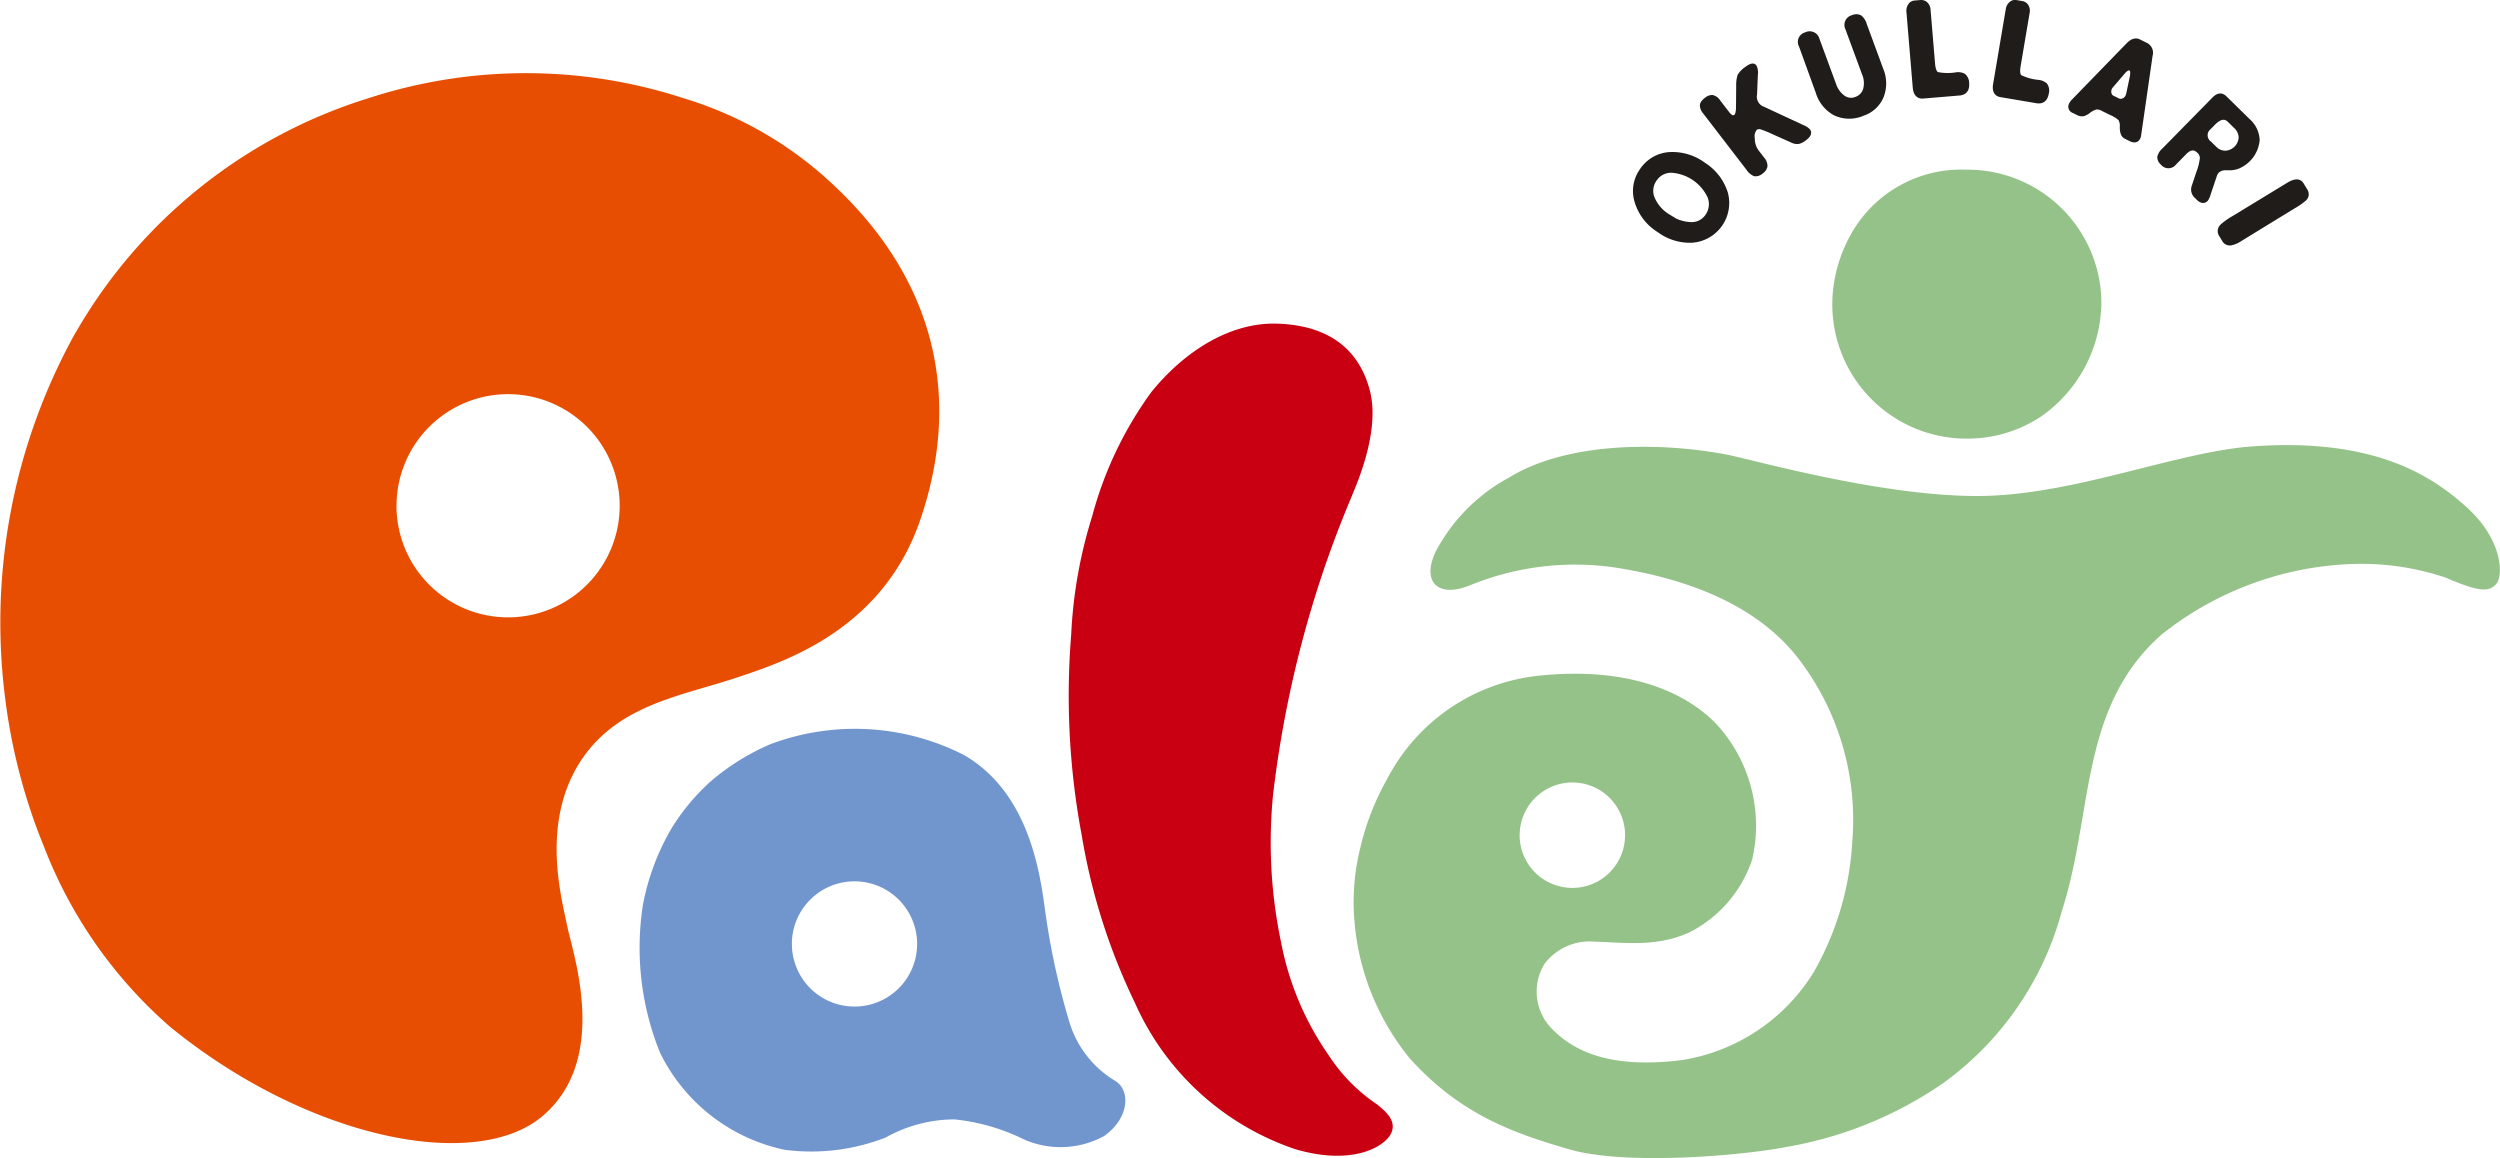 <svg xmlns="http://www.w3.org/2000/svg" width="128" height="59.303" viewBox="0 0 128 59.303">
  <g id="Group_3058" data-name="Group 3058" transform="translate(-56.826 -309.824)">
    <path id="Path_1386" data-name="Path 1386" d="M60.7,336.884a26.269,26.269,0,0,1,15.025-12.012,26.005,26.005,0,0,1,16.062,0,19.336,19.336,0,0,1,7.884,4.616c5.084,4.849,6.4,10.807,4.259,17.021-1.944,5.651-7.066,7.259-9.316,8.017-2.641.891-5.7,1.321-7.638,3.719-2.609,3.23-1.416,7.5-1.124,8.957s2.211,6.845-1.237,9.786-12.1,1.14-19.087-4.566a23.367,23.367,0,0,1-6.451-9.22,29.711,29.711,0,0,1-1.982-7.56,30.553,30.553,0,0,1,3.6-18.759m16.431,8.867a5.714,5.714,0,1,0,5.714-5.714A5.712,5.712,0,0,0,77.129,345.751Z" transform="translate(0 -10.031)" fill="#e74e02" fill-rule="evenodd"/>
    <path id="Path_1387" data-name="Path 1387" d="M180.235,458.9a12.248,12.248,0,0,1,1.489-3.958,11.135,11.135,0,0,1,1.983-2.367,11.922,11.922,0,0,1,3.028-1.89,12.283,12.283,0,0,1,9.928.538c3.273,1.875,3.873,5.887,4.133,7.731a37.5,37.5,0,0,0,1.261,5.9,5.275,5.275,0,0,0,2.336,3.043c.83.477.753,1.936-.554,2.844a4.659,4.659,0,0,1-4.069.18,10.441,10.441,0,0,0-3.579-1.037,7.226,7.226,0,0,0-3.525.928,10.5,10.5,0,0,1-5.162.63,9.21,9.21,0,0,1-6.393-4.974,14.3,14.3,0,0,1-.875-7.567m7.627,2a3.206,3.206,0,1,0,3.206-3.206A3.206,3.206,0,0,0,187.862,460.9Z" transform="translate(-90.492 -102.747)" fill="#7195cd" fill-rule="evenodd"/>
    <path id="Path_1388" data-name="Path 1388" d="M263.986,381.66a19.2,19.2,0,0,1,3.027-6.347c1.63-2.013,3.981-3.6,6.5-3.5s4.118,1.245,4.687,3.428-.814,5.086-.953,5.471a54.659,54.659,0,0,0-2.09,5.854,56.232,56.232,0,0,0-1.906,9.3,24.848,24.848,0,0,0,.4,7.607,14.984,14.984,0,0,0,2.428,5.779,8.815,8.815,0,0,0,2.49,2.535c.308.262,1.046.783.722,1.475s-1.979,1.683-4.917.815a13.806,13.806,0,0,1-8.207-7.5,31.471,31.471,0,0,1-2.72-8.574,38.672,38.672,0,0,1-.538-10.281,23.867,23.867,0,0,1,1.076-6.055" transform="translate(-151.237 -45.417)" fill="#c90012"/>
    <path id="Path_1389" data-name="Path 1389" d="M317.594,418.651a11.643,11.643,0,0,1,.343-2.786,13.207,13.207,0,0,1,1.37-3.515,9.9,9.9,0,0,1,7.8-5.3c4.63-.479,7.506.882,9.039,2.455A7.682,7.682,0,0,1,338,416.464a6.45,6.45,0,0,1-3.192,3.718c-1.7.793-3.415.524-4.857.489a2.9,2.9,0,0,0-2.583,1.135,2.708,2.708,0,0,0,.38,3.324c1.153,1.194,3.057,2.052,6.644,1.605a9.69,9.69,0,0,0,6.765-4.514,15.1,15.1,0,0,0,1.967-6.66,13.54,13.54,0,0,0-2.544-9.1c-1.584-2.217-4.384-4.04-9.114-4.867a14.184,14.184,0,0,0-7.905.827c-1.62.666-2.508-.145-1.768-1.714a9.131,9.131,0,0,1,3.725-3.779c3.046-1.886,7.841-1.829,11.156-1.2,1.364.261,8.31,2.251,13.3,2.118,4.7-.124,9.836-2.255,13.6-2.531,6.279-.458,9.232,1.5,11.034,3.136s1.87,3.466,1.486,3.906-.935.386-2.6-.33a13.543,13.543,0,0,0-5.187-.673,16.584,16.584,0,0,0-9.354,3.6c-4.223,3.743-3.467,9.105-5.1,14.155a15.947,15.947,0,0,1-6.094,8.818,20.106,20.106,0,0,1-8.034,3.259c-2.242.44-8.2.95-11.061.124s-5.572-1.774-8.171-4.635a12.771,12.771,0,0,1-2.9-8.034m8.5-3.423a2.7,2.7,0,1,0,2.706-2.7A2.706,2.706,0,0,0,326.095,415.228Z" transform="translate(-191.463 -62.633)" fill="#94c288" fill-rule="evenodd"/>
    <path id="Path_1390" data-name="Path 1390" d="M409.832,348.771a6.874,6.874,0,0,0,7.155,7.155,6.76,6.76,0,0,0,3.5-1.11,7.189,7.189,0,0,0,3.116-5.9,6.851,6.851,0,0,0-6.9-6.754,6.461,6.461,0,0,0-5.963,3.381,7.424,7.424,0,0,0-.909,3.23" transform="translate(-259.186 -23.65)" fill="#94c288"/>
    <g id="Group_3057" data-name="Group 3057" transform="translate(140.566 309.949)">
      <path id="Path_1391" data-name="Path 1391" d="M375.4,339.759a2.661,2.661,0,0,1,1.119,1.455,1.914,1.914,0,0,1-1.727,2.409,2.638,2.638,0,0,1-1.674-.522,2.594,2.594,0,0,1-1.162-1.586,1.8,1.8,0,0,1,.282-1.455,1.828,1.828,0,0,1,1.476-.831A2.68,2.68,0,0,1,375.4,339.759Zm-1.841,2.634a2.083,2.083,0,0,0,1.175.423.964.964,0,0,0,.851-.41,1.067,1.067,0,0,0,.146-1,2.327,2.327,0,0,0-1.961-1.365,1.008,1.008,0,0,0-.875.444,1.027,1.027,0,0,0-.146.934A1.971,1.971,0,0,0,373.563,342.394Z" transform="translate(-371.914 -331.445)" fill="#201c1a" stroke="#201c1a" stroke-miterlimit="10" stroke-width="0.25"/>
      <path id="Path_1392" data-name="Path 1392" d="M386.652,324.3l.01-1.08a1.64,1.64,0,0,1,.063-.533,1.134,1.134,0,0,1,.34-.348q.311-.24.4-.12a.655.655,0,0,1,.058.388l-.042,1.019a.669.669,0,0,0,.432.757l2.033.945a.767.767,0,0,1,.269.174q.117.152-.166.37a.907.907,0,0,1-.3.169.512.512,0,0,1-.33-.049l-.939-.42a6.077,6.077,0,0,0-.615-.254.4.4,0,0,0-.344.022.642.642,0,0,0-.156.553,1.138,1.138,0,0,0,.2.658l.3.391a.551.551,0,0,1,.15.356.416.416,0,0,1-.188.278.429.429,0,0,1-.336.125.7.7,0,0,1-.322-.276l-2.224-2.892a.551.551,0,0,1-.143-.327q0-.137.206-.293a.47.47,0,0,1,.3-.124.484.484,0,0,1,.3.217l.469.609q.242.315.441.163Q386.648,324.681,386.652,324.3Z" transform="translate(-381.384 -318.926)" fill="#201c1a" stroke="#201c1a" stroke-miterlimit="10" stroke-width="0.25"/>
      <path id="Path_1393" data-name="Path 1393" d="M404.538,313.869l.847,2.3a1.333,1.333,0,0,0,.463.655.7.7,0,0,0,.687.091.751.751,0,0,0,.473-.481,1.247,1.247,0,0,0-.058-.84l-.847-2.3a.389.389,0,0,1,.262-.564.4.4,0,0,1,.357,0,.731.731,0,0,1,.234.37l.847,2.3a1.816,1.816,0,0,1,.016,1.371,1.562,1.562,0,0,1-.954.873,1.712,1.712,0,0,1-1.415-.02,1.817,1.817,0,0,1-.863-1.071l-.864-2.385a.378.378,0,0,1,.239-.556A.394.394,0,0,1,404.538,313.869Z" transform="translate(-395.238 -311.96)" fill="#201c1a" stroke="#201c1a" stroke-miterlimit="10" stroke-width="0.25"/>
      <path id="Path_1394" data-name="Path 1394" d="M425.163,309.951a.326.326,0,0,1,.268.091.44.44,0,0,1,.123.289l.231,2.761q.038.458.23.542a2.718,2.718,0,0,0,.975.018.611.611,0,0,1,.369.052.474.474,0,0,1,.17.385q.039.465-.376.5l-1.862.156q-.356.03-.4-.449l-.324-3.882a.457.457,0,0,1,.071-.295.29.29,0,0,1,.227-.143Z" transform="translate(-410.574 -309.949)" fill="#201c1a" stroke="#201c1a" stroke-miterlimit="10" stroke-width="0.25"/>
      <path id="Path_1395" data-name="Path 1395" d="M442.562,310a.326.326,0,0,1,.236.155.437.437,0,0,1,.047.31l-.462,2.732q-.077.453.089.582a2.727,2.727,0,0,0,.94.26.61.61,0,0,1,.344.142.474.474,0,0,1,.069.415q-.078.46-.488.39l-1.843-.312q-.352-.06-.272-.533l.65-3.841a.459.459,0,0,1,.142-.268.29.29,0,0,1,.255-.082Z" transform="translate(-422.791 -309.949)" fill="#201c1a" stroke="#201c1a" stroke-miterlimit="10" stroke-width="0.25"/>
      <path id="Path_1396" data-name="Path 1396" d="M458.577,322.248q-.187-.093-.183-.489a.7.7,0,0,0-.093-.429,1.6,1.6,0,0,0-.466-.292l-.405-.2a.692.692,0,0,0-.356-.1,1.052,1.052,0,0,0-.415.208.884.884,0,0,1-.256.141.432.432,0,0,1-.279-.054l-.213-.105a.217.217,0,0,1-.117-.326.648.648,0,0,1,.12-.162l2.791-2.873q.288-.3.539-.177l.373.185a.439.439,0,0,1,.209.517l-.589,4.086a.336.336,0,0,1-.034.121q-.1.209-.37.077Zm.142-2.164.179-.845q.086-.4-.079-.483t-.41.21l-.6.7a.436.436,0,0,0-.088.385.308.308,0,0,0,.161.218l.277.137a.344.344,0,0,0,.293.011.421.421,0,0,0,.225-.214A.443.443,0,0,0,458.719,320.083Z" transform="translate(-433.476 -315.385)" fill="#201c1a" stroke="#201c1a" stroke-miterlimit="10" stroke-width="0.25"/>
      <path id="Path_1397" data-name="Path 1397" d="M477.4,329.226a1.388,1.388,0,0,1,.475.981,1.619,1.619,0,0,1-1.026,1.362,1.287,1.287,0,0,1-.31.061s-.1,0-.3,0a.63.63,0,0,0-.4.14.555.555,0,0,0-.139.209l-.331.982a.913.913,0,0,1-.125.28q-.154.157-.383-.069l-.094-.092a.452.452,0,0,1-.122-.5l.232-.695a3.059,3.059,0,0,0,.186-.745.489.489,0,0,0-.162-.366q-.348-.342-.742.059l-.538.548a.366.366,0,0,1-.586,0,.393.393,0,0,1-.153-.3.7.7,0,0,1,.229-.356l2.567-2.612q.289-.293.526-.06Zm-.935-.034q-.357-.35-.837.139l-.221.225a.518.518,0,0,0,.021.828l.263.259a.763.763,0,0,0,.557.235.841.841,0,0,0,.8-.8.786.786,0,0,0-.268-.576Z" transform="translate(-446.045 -323.163)" fill="#201c1a" stroke="#201c1a" stroke-miterlimit="10" stroke-width="0.25"/>
      <path id="Path_1398" data-name="Path 1398" d="M488.909,345.005a.306.306,0,0,1-.052.4,3.638,3.638,0,0,1-.58.4l-2.7,1.655a1.288,1.288,0,0,1-.5.214.315.315,0,0,1-.317-.176l-.143-.234a.333.333,0,0,1,.041-.444,3.344,3.344,0,0,1,.6-.424l2.789-1.7q.491-.3.665-.017Z" transform="translate(-454.618 -335.356)" fill="#201c1a" stroke="#201c1a" stroke-miterlimit="10" stroke-width="0.25"/>
    </g>
  </g>
</svg>
